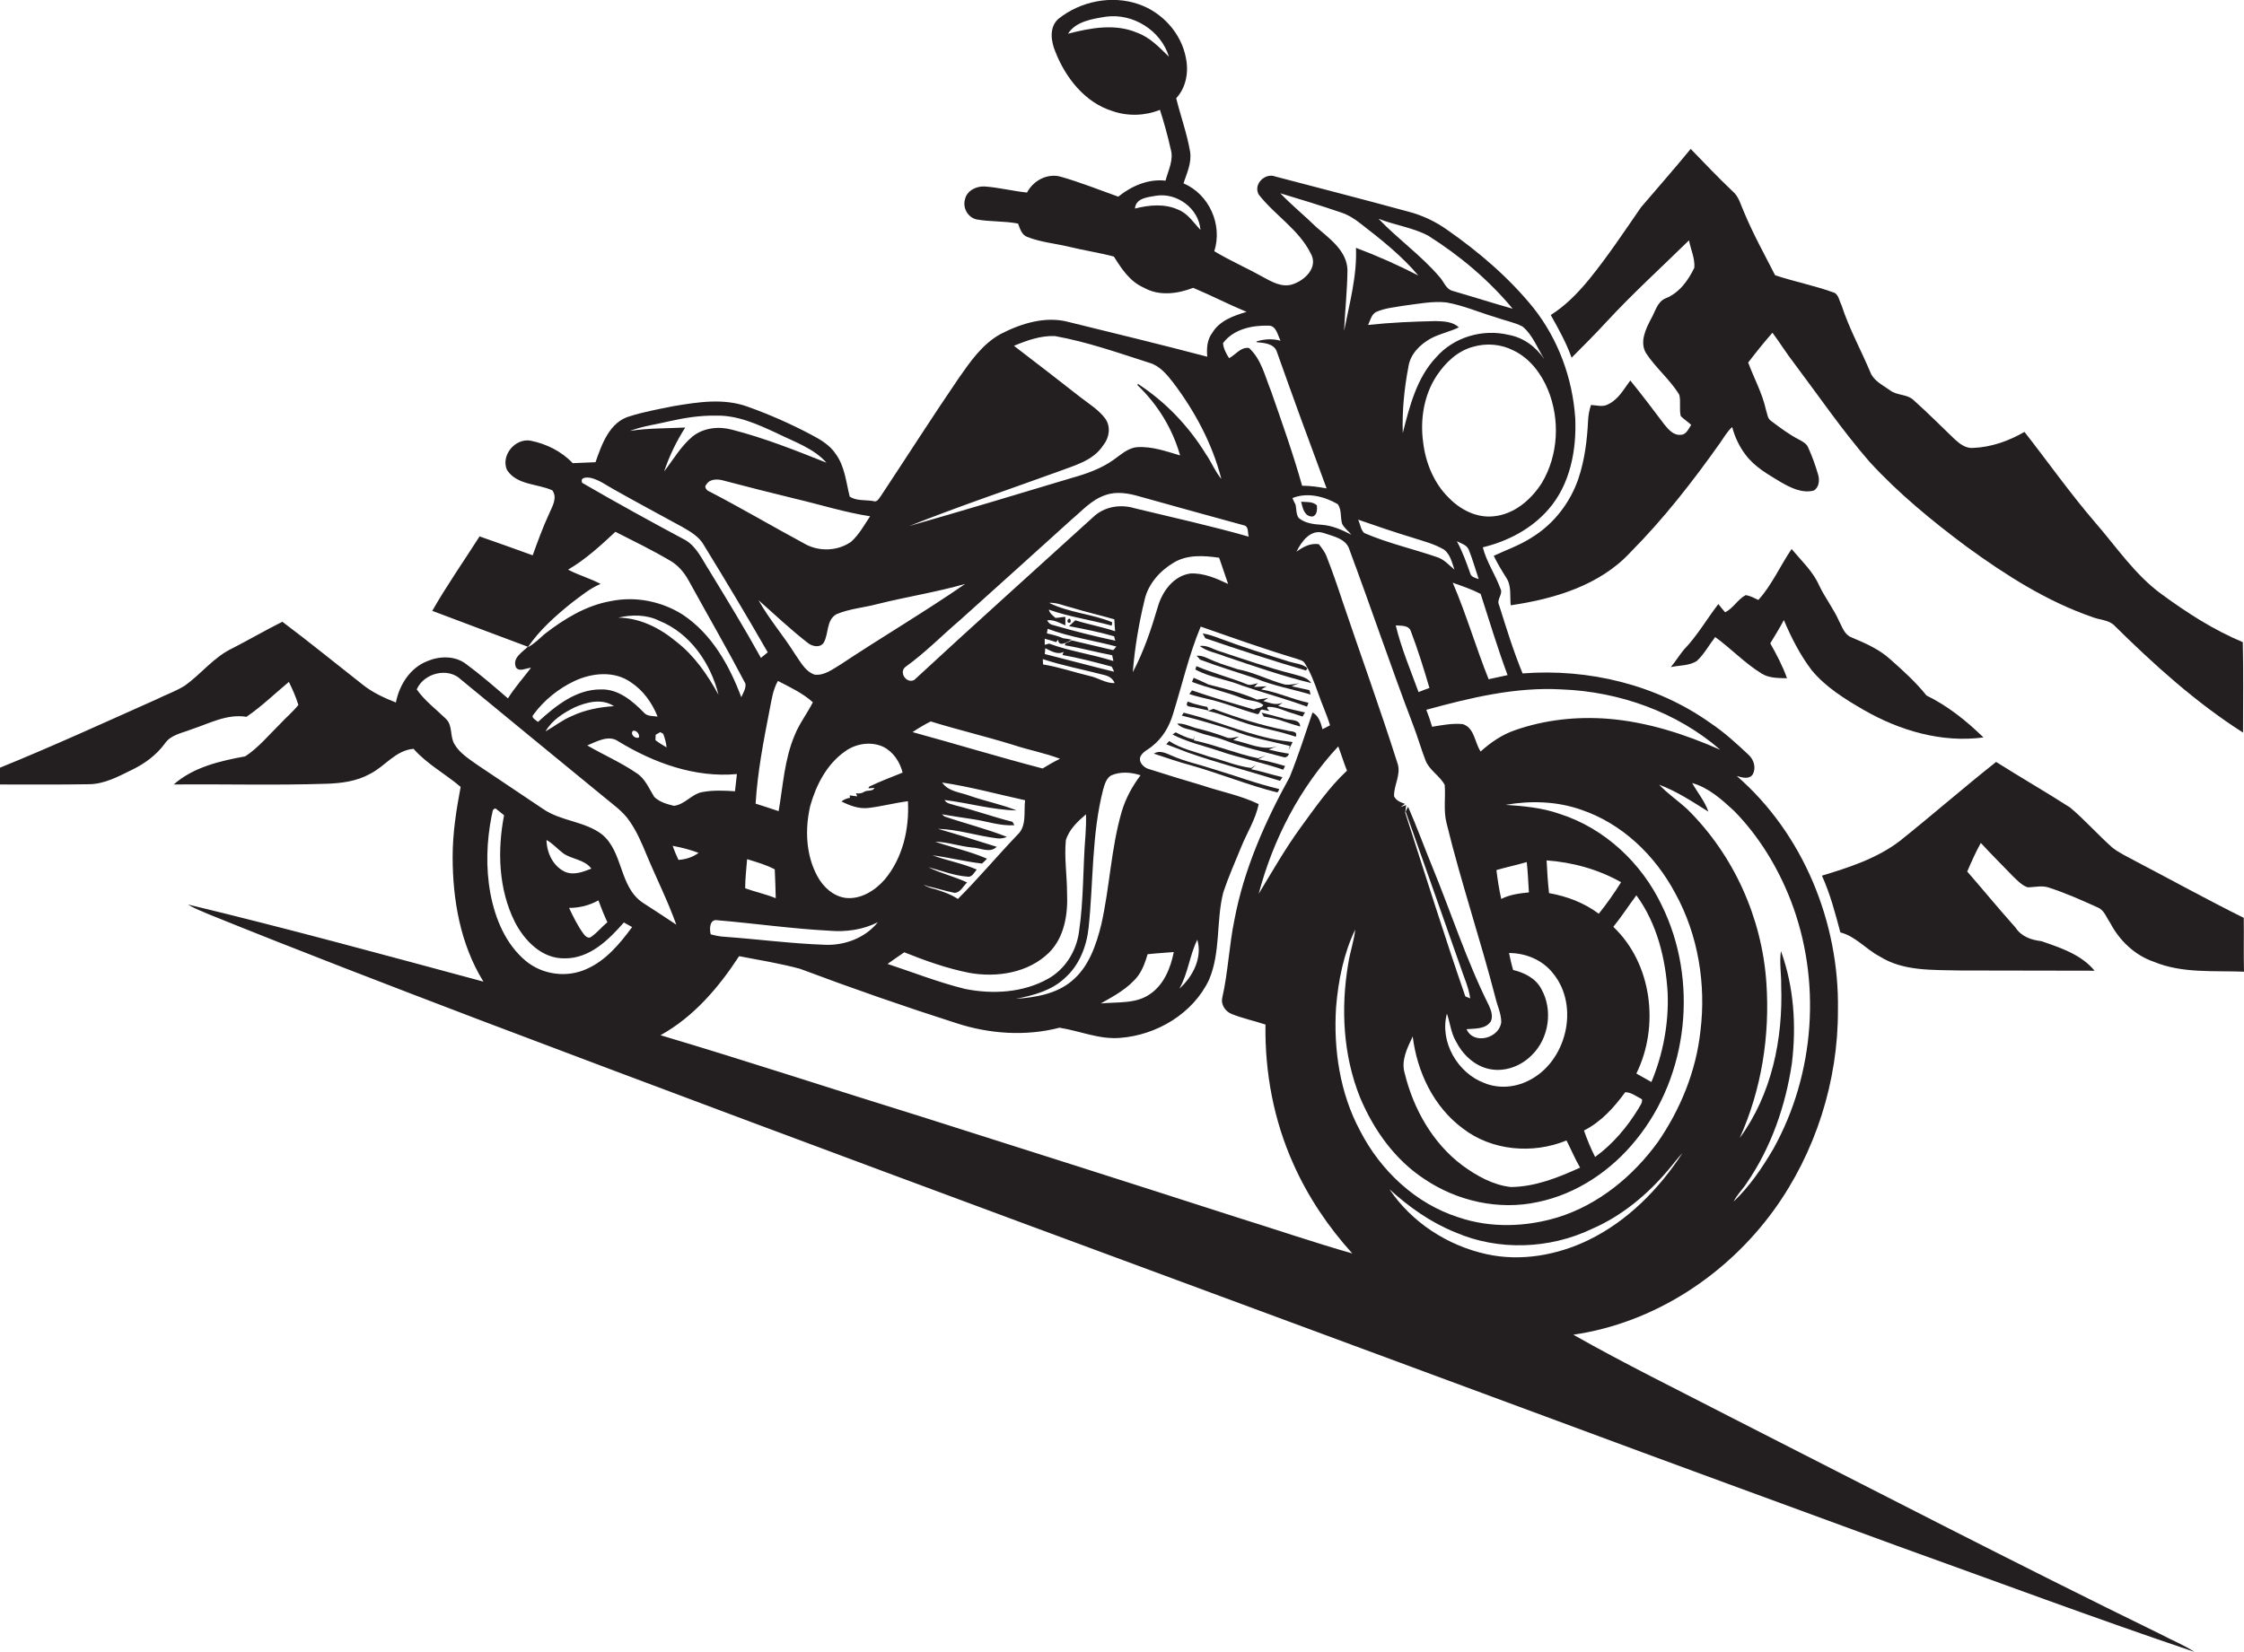 <?xml version="1.0" encoding="utf-8"?>
<!-- Generator: Adobe Illustrator 19.2.0, SVG Export Plug-In . SVG Version: 6.00 Build 0)  -->
<svg version="1.1" id="Layer_1" xmlns="http://www.w3.org/2000/svg" xmlns:xlink="http://www.w3.org/1999/xlink" x="0px" y="0px"
	 viewBox="0 0 925.1 681.2" enable-background="new 0 0 925.1 681.2" xml:space="preserve">
<g>
	<path fill="#231F20" d="M712.9,584.1c-21.5-11.1-43.3-21.8-64.3-33.7c33.2-4.8,63.2-24.5,82.7-51.4c17.2-23.8,26.5-53.2,26.4-82.5
		c0.6-36.1-14.3-72.7-41.7-96.5c2.1,0.6,5.1,1.6,6.6-0.7c1.4-2.6,0.5-5.9-1.6-7.9c-5-4.7-10.1-9.4-15.8-13.2
		c-22.3-15.9-50.4-22.6-77.5-20.5c-3.8-9.2-6.7-18.7-9.7-28.2c-1.2-2.4,1.9-4.5,0.5-6.9c-2.1-5.8-5.7-10.9-7.2-16.9
		c10.3-2.5,20.1-7.6,27.1-15.7c8.9-10.2,11.6-24.4,11-37.6c-1.1-16.4-7-32.5-17.2-45.4c-10.1-12.5-22.5-23.1-35.7-32.3
		c-4.8-3.4-10.1-5.9-15.8-7.4c-18.3-5-36.6-9.7-54.9-14.5c-4.3-1.7-9.2,3.2-6.9,7.4c6.6,8.5,16.5,14.4,21.4,24.2
		c3.4,5.8-2.4,11.3-7.6,12.9c-4.3,1.3-8.4-1.1-12.1-3.1c-6.6-3.7-13.5-6.7-20-10.6c3.5-10.9-2.1-23.5-12.7-28
		c1.4-4.2,3.5-8.6,2.7-13.2c-1.3-7.5-3.9-14.6-5.7-21.9c4.1-4.4,5.2-10.8,4-16.6C487,13.7,479.1,5,469.3,1.7
		c-11-3.8-23.9-1.2-33,6.1c-3.9,3.5-3,9.3-1.2,13.6c4.2,10.7,12.2,20.9,23.5,24.4c6.3,2.2,13.4,2,19.6-0.5
		c1.7,5.3,3.2,10.7,4.4,16.1c1.4,4.5-1,8.8-2.1,13.1c-7.2-0.8-14,2.2-19.5,6.6c-7.8-2.8-15.6-5.9-23.6-8.2c-5.5-1.6-11.4,1.5-14,6.5
		c-5.9-0.6-11.6-2.1-17.5-2.5c-3.5-0.2-7.4,1.8-8.1,5.4c-1,3.5,1.3,7.5,4.9,8.2c5.6,1,11.4,0.6,17,1.7c0.8,2.1,1.5,4.7,3.8,5.5
		c5.5,2.2,11.6,2.7,17.4,4.1c6.1,1.5,12.3,2.4,18.3,4c3.2,5.1,6.6,10.3,12.3,12.8c6.3,3.6,13.9,2.6,20.4,0.1
		c7.4,3.1,14.5,6.8,22,9.9c-5.3,1.6-11.1,3.6-14.1,8.6c-2.2,2.9-2.4,6.5-2.1,9.9c-19-5-38-9.6-57.1-14.3c-9.6-2.6-19.7,0.6-28.2,5
		c-7.4,4.1-12.3,11.2-17,17.9c-11,16.1-21.5,32.6-32.3,48.9c-0.8,1-1.5,2.7-3.2,2c-3.2-0.5-6.9,0-9.6-1.8c-1.5-5.9-2-12.4-5.7-17.5
		c-2.4-3.7-6.3-6-10.1-8c-8.5-4.5-17.3-8.4-26.3-11.6c-9.9-3.6-20.5-1.9-30.6-0.2c-6,1.2-12,2.3-17.8,4.1
		c-8.5,2.3-11.7,11.6-14.3,19c-3.1,0.1-6.3,0.3-9.4,0.4c-4.6-4.9-10.9-8-17.5-9.3c-6.3-1-12.2,6.1-9.6,12.1
		c4.1,6.3,12.5,5.6,18.7,8.4c2.2,3.1,0,6.6-1.3,9.6c-2.6,5.6-4.7,11.4-6.8,17.2c-7.3-2.7-14.6-5.2-21.9-7.8
		c-6.5,10.2-13.5,20.2-19.5,30.7c13.1,5,26.2,9.8,39.4,14.8c-2.3,2.3-6.5,4.6-4.9,8.5c1.4,2.1,4.3,0.2,6.2,0.2
		c-3.2,4.2-6.7,8.1-9.5,12.6c-5.7-4.9-11.3-9.8-17.3-14.2c-4.6-3.5-11-3.3-16.1-1.1c-7,2.8-11.4,9.8-12.8,17
		c-4.8-1.9-9.6-4.1-13.6-7.3c-11.1-8.7-22-17.6-33.2-26c-7,3.5-13.7,7.4-20.7,11c-7.6,3.6-12.8,10.6-19.6,15.4
		c-3.7,2.3-7.8,3.7-11.6,5.6c-21.5,9.6-42.9,19.4-64.8,28.3c0,2.3,0,4.5,0,6.8c12.3,0,24.6,0.1,36.8-0.1c6.5,0,12.3-3.2,18-6
		c5.2-2.5,9.9-6,13.4-10.7c2.5-3.8,7.3-4.4,11.2-6c7.3-2.4,14.5-6.4,22.5-5.1c6.3-4.3,11.7-9.6,17.5-14.4c1.5,3.1,2.9,6.2,3.9,9.5
		c-2.2,2.8-5,5.1-7.4,7.7c-4.7,4.6-9,9.9-14.5,13.5c-10.4,1.9-21.3,4.4-29.5,11.6c21-0.2,42,0.4,63-0.3c6.1-0.2,12.4-1,17.8-4
		c6.3-3.1,10.6-9.8,18.1-10.4c5.5,6.3,13.1,10.3,19.4,15.7c-1.8,9.5-3.3,19.1-3.3,28.8c0,17.8,3.2,36.2,12.7,51.5
		c-40.5-10.9-81-22-121.8-31.8c2.7,1.7,5.6,2.7,8.5,4c37,15,74.3,29.3,111.5,43.5C345.5,476.6,493.9,531,642.2,586
		c46.5,17.3,93.1,34.3,139.7,51.4c40.9,14.7,81.6,29.9,122.8,43.8c-4.5-2.9-9.5-4.9-14.2-7.4C830.9,644.7,772,614.2,712.9,584.1z
		 M468.8,13.5c-9.1-3.9-19.2-2-28.5,0.4c3.2-5.1,10-6.1,15.5-7c11.2-1.6,22.8,5.6,26.1,16.5C478,19.6,474.1,15.4,468.8,13.5z
		 M485.8,86.5c-5.6-2.6-12-2-17.9-0.5c0.3-4.4,5.5-4.7,8.8-5.3c8.6-1.3,17.5,5.3,18.2,14.1C492.1,91.9,489.8,88.1,485.8,86.5z
		 M738.2,371.2c12.8,33,10.1,71.6-7.1,102.5c-4.6,7.9-9.8,15.5-16.4,21.8c1.4-2.9,3.8-5.1,5.5-7.8c10-14.6,15.9-31.7,18.5-49.1
		c1.9-15.5,0.9-31.6-4.5-46.4c-0.7,4.7,0.2,9.5,0.1,14.2c0.8,22-3.9,44.9-17.1,62.9c9-20,12.5-42.2,11-64
		c-1.8-26.8-13.5-52.8-32.6-71.6c-3.8-3.5-8.1-6.4-11.6-10.1c7.3,2.7,13.7,7,20.3,11.1c-1.5-4.3-4.5-7.9-6.7-11.8
		c6.8,1.9,12.2,6.8,17.3,11.5C725.1,344.8,732.9,357.6,738.2,371.2z M643.9,284.3c23.6,0.9,47.4,9.3,65.3,24.9
		c-14.7-6.5-30.2-11.5-46.3-12.8c-12.9-1-26,0.4-38.3,4.7c-5.3,1.8-10,5-14.2,8.8c-2.5-3.7-2.5-9.8-7.4-11.3
		c-4.2-0.4-8.4,0.4-12.6,1.1c-0.7-2.4-1.5-4.7-2.4-7C606.3,287.7,624.9,283.2,643.9,284.3z M674.6,442.7c9.6-19.5,6.5-45.3-9.5-60.5
		c3.4-4.2,6.3-8.7,9.5-13c8.5,11.6,12.1,26.2,12.9,40.3c0.5,12.5-1.9,25.2-6.7,36.7C678.7,445,676.6,443.8,674.6,442.7z
		 M675.5,457.1c-4.7,7.7-10.6,14.7-17.9,20c-1.8-3.5-3.3-7.2-4.6-10.9c7.1-3.6,12.4-9.5,17-15.8c2.5,0,4.7,1.8,6.9,2.9
		C677.2,454.8,676.1,455.9,675.5,457.1z M659.1,376.8c-6-4.5-13.1-7.2-20.5-8.5c-0.5-4.5-0.8-9-1-13.5c10.8,0.8,21.3,3.7,30.7,9
		C665.5,368.3,662.4,372.7,659.1,376.8z M574.7,328.3c-0.1-4.5,2.9-8.8,1.5-13.3c-7.2-22.7-15.3-45-22.9-67.5
		c-2-6.1-4.1-12.1-6.4-18c-0.7-1.9-2-3.5-3.2-5.1c-3.5-0.5-6.5,1.1-9.2,3.1c2-4.2,5.9-9.5,11.2-7.7c4,1.4,9.4,2.3,10.7,7.1
		c8.9,23.9,17,48,26.1,71.9c1.9,4.9,3.3,9.9,5.2,14.8c1.6,4.1,5.9,6.3,7.9,10.1c0.4,5.3-0.6,10.7,0.8,15.9
		c5.9,24.2,13.9,47.8,20.1,71.8c0.8,3.4,2.4,6.6,2.4,10.1c-0.7,6.6-11.4,9.6-14.3,2.9c3.4-0.3,7.8,0.1,10-3.2c1-2.2,0.1-4.6-0.8-6.6
		c-9.2-18.4-15.5-38.1-23.3-57.1c-3.4-8.3-6.4-16.6-10-24.8c-0.4,0.6-0.7,1.3-1,2c7.5,21.3,15.1,42.5,22.5,63.7
		c1.4,4.4,3.5,8.7,4.1,13.3c-0.5-0.2-1.5-0.6-2-0.8c-8.7-25.1-16.6-50.5-24.8-75.8c0.1-0.8,0.3-2.3,0.4-3.1l-2.3,0.8
		c0.6-0.4,1.2-0.9,1.8-1.3C577.6,330.9,575.5,330.2,574.7,328.3z M555.3,317.8c-7.5,7-13.3,15.5-19.3,23.7
		c-6.3,8.7-11.6,18-17.1,27.1c5.9-22.4,16.9-43.7,32.8-60.8C553,311.2,554,314.6,555.3,317.8z M534.1,208.1
		c-0.5-0.9-0.9-1.8-1.3-2.7c6.1-2.5,13.2-0.7,18.7,2.5c1.7,2.4,1,5.5,1.8,8.1c0.9,1.8,2.6,3,3.8,4.5c-3.9-2-7.9-3.8-12.3-4.1
		c-3.2-0.2-6.8-0.6-9.4-2.8C534.3,212.1,534.5,210,534.1,208.1z M562.4,219.8c-1.5-1.4-1.6-3.7-2.5-5.5c7.5,2.6,15.1,5.2,22.7,7.5
		c4.3,1.4,8.8,2.5,12.8,4.9c2.5,2,3.2,5.3,4.2,8.2c-2.3-1.9-4.3-4.3-7.3-5.2C582.4,226.3,572.1,224,562.4,219.8z M589.3,283.7
		c-1.5,0.5-3,1.1-4.5,1.7c-3.3-9.1-7.1-18-9.4-27.5c2.3,0.2,5.5-0.2,6.3,2.6C584.6,268.1,587,275.9,589.3,283.7z M582.4,427.4
		c1.8,14.6,8.6,29,20.6,37.9c12,9.3,28.9,10.7,42.8,5c1.9,3.7,3.5,7.6,5.6,11.2c-9,4.1-18.5,7.9-28.5,8c-7.4-0.8-14.1-4.6-20-8.9
		c-12.3-9.2-20.2-23.3-23.8-38C577.5,437.3,580.2,432.1,582.4,427.4z M640.1,401.2c11.4,13.6,5.7,36.9-10.1,44.5
		c-5.6,2.8-12.3,3.3-18.1,0.9c-11-4.1-18.5-17-15.4-28.6c1.3,3.7,1.6,7.7,3.6,11.2c2.8,5.6,7.8,10.5,14.2,11.7
		c6.2,1.2,12.8-1.3,17.2-5.8c7.1-6.9,8.8-18.7,3.9-27.3c-2.3-4.4-7-6.7-11.6-7.8c-0.7-2.3-1.2-4.7-1.7-7
		C628.9,393,635.8,395.8,640.1,401.2z M618.9,370.7c-0.9-3.9-1.5-7.9-2-11.9c4.1-1.2,8.4-2.1,12.5-3.3c0.5,4.1,0.6,8.3,0.9,12.5
		C626.4,368.4,622.4,368.9,618.9,370.7z M621.5,278.4c-2.6,0.6-5.2,1.1-7.8,1.7c-5.3-13.2-9.2-26.8-14.8-39.8
		c3.9,1.4,7.8,2.7,11.5,4.6C614,256.1,617.4,267.3,621.5,278.4z M600.6,223.2c1.8,0.9,4.1,1.5,4.9,3.5c1.6,3.9,2.7,8,4.1,12.1
		c-1.4-0.5-3.1-0.8-3.5-2.4C604.5,231.9,602.9,227.4,600.6,223.2z M635.6,199.2c-4.4,6.9-11.4,12.9-19.8,13.7
		c-7.1,0.8-13.9-2.8-18.6-7.7c-6.1-6-9.5-14.4-10.5-22.8c-1.3-9.4,0.3-19.5,5.6-27.5c3.6-5.4,8.6-10.2,15-11.9
		c5.5-1.6,11.5-1.1,16.6,1.5c6.7,3.2,11.4,9.4,14.2,16.1C643.2,172.9,642.5,187.7,635.6,199.2z M627.6,134.6c4.3,3.5,6.2,9,9.1,13.6
		c-3.4-5.1-8.6-9-14.7-10.1c-10.8-2.6-22.7,0.9-30,9.3c-8,8.5-10.9,20.2-13.7,31.2c-0.3-9.1,0.6-18.3,2.3-27.2
		c0.7-5.3,4.8-9.4,9.4-11.9c3.6-1.9,7.7-2.7,11.4-4.5c-2.5-2.4-6.2-2.5-9.5-2.6c-9.3,0.2-18.7,0.6-27.9,1.6c0.9-1.8,1.3-4.2,3.2-5.3
		c3.7-1.7,7.9-2,11.9-2.7c5.7-0.7,11.4-1.9,17.1-1.3c7,1.2,13.5,4.1,20.3,6.1C620,132.1,624,132.8,627.6,134.6z M588.8,97.2
		c13,8.2,25,18.3,34.8,30.1c-8.2-2.3-16.3-4.9-24.6-7.3c-3-0.7-3.8-4.1-5.8-6.1c-7.5-8.7-17-15.4-24.9-23.7
		C575.1,92.9,582.4,93.8,588.8,97.2z M527.8,79.7c8.4,2.5,16.8,5.1,25,7.9c3,1,5.6,2.6,8.1,4.6c8.4,6.5,16.9,13.2,23.8,21.4
		c-8.4-4.3-16.9-8.1-25.7-11.4c0.5,11.6-2.7,23-4.9,34.3c0.4-8.4,1.3-16.7,1.4-25.1c-0.2-8-7.4-13-12.9-17.8
		C537.8,88.9,532.5,84.6,527.8,79.7z M522.8,134.3c3.3-0.2,3.9,3.8,5.1,6.2c-3.3-0.9-6.7-0.7-9.9,0.3l0,0.3c3,0.3,7,0.5,8.3,3.7
		c6.7,18.9,13.6,37.8,20.6,56.6c-3.3-0.6-6.7-1.1-10.1-1.1c-3.7-13.2-8.3-26.1-12.8-39c-2.5-6.1-4-13.2-9.1-17.8
		c-3.4-0.5-5.5,2.8-8.2,4.2c-1.2-1.9-2.3-3.9-2.5-6.2C508.4,135.8,516.1,134.1,522.8,134.3z M462.4,334.8
		c-4.4,15.2-4.9,31.1-8.4,46.5c-2.1,8.5-5.2,17.5-12.1,23.2c-6.4,5.4-15,6.8-23.1,7.4c7.1-1.4,14.5-3.3,20-8.4
		c6.1-5.3,9.2-13.2,10-21.1c2-18.9,1.2-38.3,6-56.9c0.6-2.1,1.3-4.5,3.2-5.7c3.8-1.7,8.2-1.4,12.2-0.1
		C466.8,324.2,464,329.3,462.4,334.8z M473.1,393.5c3.6-0.4,7.2-0.6,10.8-0.9c-1.3,6.5-4,13.3-9.6,17.2c-5.9,4.3-13.6,3.3-20.5,4
		c5.5-3.1,11.3-6.2,15.3-11.3C471.1,399.8,472.2,396.6,473.1,393.5z M277.8,332.3c-2.9-0.7-6-1.6-8.1-3.7c-2.2-3.5-3.7-7.5-7.3-9.8
		c-6.4-4.4-13.6-7.5-20.3-11.4c3.9-1.6,8.8-4.5,12.8-1.7c14.6,8.9,31.6,15.1,48.9,13.5c-0.3,2.4-0.5,4.7-0.8,7.1
		c-4.4-0.3-8.9-0.5-13.3,0.3C285.2,327.3,282.4,331.8,277.8,332.3z M288,351.7c-2.4,1.8-5.3,2.7-8.3,2.9c-0.9-1.9-1.7-3.8-2.4-5.8
		C281,349.5,284.6,350.4,288,351.7z M254.9,254.7c5.6-1.3,11.7-1.3,16.9,1.3c12.7,5.1,21.2,17.5,24.4,30.5
		c-4.5-8.2-9.9-16.1-17.4-21.9C272.1,259,263.8,254.8,254.9,254.7z M274.8,308.2c-1.6-0.9-3.2-1.9-4.6-3c0-0.6,0.1-1.6,0.1-2.2
		c0.5-0.3,1.4-0.8,1.9-1.1c0.3,0.2,0.9,0.5,1.2,0.7C274.1,304.4,274.6,306.2,274.8,308.2z M260,281.3c5.2,3.4,8.8,8.5,11.1,14.2
		c-2-0.3-4.3,0-5.7-1.7c-4.7-4.8-10.5-9.7-17.6-9.5c-10.3-0.1-18.8,6.8-26,13.4c-0.8-0.7-3.1-1.8-1.9-3c4.4-6,10.4-10.8,17-13.9
		C244.2,277.4,253.3,276.6,260,281.3z M263.4,304.1c-1.4,0.7-3.6-1.1-2.6-2.6C262.1,300.7,263.9,302.8,263.4,304.1z M236.9,291.7
		c5-2.2,11.3-3.8,16.2-0.5c-6,0.4-11.9,1.5-17.4,4.1c-3.9,1.6-7.2,4.3-10.8,6.3C227.6,296.9,232.3,294,236.9,291.7z M295.9,379.5
		c15.3,1.3,30.6,3.5,46,4.3c6.9,0.6,13.9-0.4,20-3.5c-5.2,6.5-13.8,9.7-22,9.3c-13.8-0.5-27.4-2.3-41.2-3.3c-2-0.1-3.8-0.5-5.7-1
		C292.4,383.1,292.5,378.8,295.9,379.5z M319.4,358.5c0.2,4,0.3,8,0.4,11.9c-4.1-1.7-8.5-2.6-12.6-4.1c0-4,0.5-8,0.8-12
		C311.9,355.5,315.8,356.6,319.4,358.5z M311.5,331.4c0.8-13.1,3.3-26,5.8-38.8c0.8-4,1.3-8.1,3.4-11.8c5,2.6,10.2,5,14.4,8.8
		c-2.3,4.6-5.6,8.8-7.5,13.6c-4.2,9.9-4.8,20.8-6.6,31.3C317.8,333.4,314.6,332.4,311.5,331.4z M348.8,370.3
		c-5.2-0.6-9.4-4.5-11.8-8.9c-4.8-8.8-5.2-19.4-3-29c2.4-8.6,6.8-17.2,14.3-22.5c4.5-3.3,10.8-4.3,15.9-1.9
		c4.1,2.1,6.8,6.2,7.9,10.6c-4.6,1.9-9.3,3.6-13.8,5.8c-0.1,0.2-0.2,0.5-0.3,0.7c0.6,0,1.9-0.2,2.5-0.2c-0.6,1.5-2.8,0.9-4,1.5
		c-1.1,0.7-2.3,1-3.6,0.7l0.5,1.3c-0.8-0.1-2.3-0.3-3.1-0.4l0.1,1c-1.3,0.2-2.5,0.7-3.5,1.5c3.4,1.7,7.1,3.1,10.9,2.7
		c5.5-0.6,10.9-2.1,16.5-2.8c0.6,11.4-2.1,23.3-9.5,32.2C360.9,367.1,355.1,370.9,348.8,370.3z M372.8,392.7
		c8.7,3.5,17.7,6.7,26.9,8.5c11.3,2,24.2,0,32.7-8.3c6.4-6.3,7.9-15.9,7.5-24.5c0-7.3-1.2-14.6-0.5-21.9c1.3-4.4,4.9-7.8,8.3-10.7
		c0.1,2.8,0,5.6-0.2,8.5c-1.1,13.3-0.7,26.8-2.7,40.1c-1.1,7.9-5.7,15.3-12.7,19.2c-10.3,5.8-22.9,6.5-34.3,4.2
		c-10.9-2.7-21.3-6.8-31.9-10.3C368.1,395.9,370.5,394.3,372.8,392.7z M438.3,263.2c-2.1-0.9-4.4-1.5-6.7-2c0.1-0.5,0.2-1.4,0.3-1.9
		c9.1,3.4,18.9,4.8,28.3,7.3c-0.3,0.4-0.9,1.2-1.3,1.5c-5.7-1.4-11.3-2.6-17-4c-0.7,0.3-2,0.9-2.7,1.2l-0.2,0.8
		c6.6,1.1,13,2.9,19.5,4.1c0.1,0.6,0.4,1.8,0.5,2.4c-8.7-2.8-17.9-4-26.5-7.2c-0.4,0.1-1.3,0.4-1.8,0.5c0-0.6,0-1.9,0-2.5
		c1.6,0.4,3.1,0.9,4.7,1.4c0.2-0.3,0.6-0.8,0.8-1c0.2,3.3,4,0.9,5.6,0C441,263.6,439.2,263.3,438.3,263.2z M435.1,254.8
		c-1.1-1-2.4-1.9-2.7-3.4c8.4,3,17.3,4.2,25.9,6.6c0.1-0.3,0.2-1,0.2-1.4c-8.4-3.5-17.8-3.9-26-8c3.3-0.2,6.3,1.3,9.4,2
		c5.8,1.8,11.7,3.1,17.5,4.8c0,1.6,0.2,3.3,0.3,4.9c-5.4-1.8-11-2.8-16.4-4.5c-0.8,0.8-1.7,1.6-2.6,2.4c6.2,1.2,12.5,2.4,18.6,4.2
		c0.1,0.5,0.3,1.3,0.5,1.8c-8.6-1.8-17.1-4-25.5-6.4c-1.2-0.2-2.1-0.9-2.6-2c2.6-0.4,5.2,1.1,7.5,2.1c0-1.2,0-2.3,0-3.5
		C437.9,254.4,436.5,254.8,435.1,254.8z M430.9,267.3c2.3,1.1,5.1,2.9,7.6,1.5c-0.1,0.3-0.4,0.9-0.5,1.3c6.8,1.2,13.6,3,20.3,4.8
		c0.3,0.5,0.8,1.6,1,2.1c-9.5-2.3-19-4.9-28.6-7.3C430.8,269,430.9,267.9,430.9,267.3z M455,278.3c1.9,0.4,3.8,1.4,4.5,3.4
		c-3.8,0.1-6.9-2.3-10.5-3c-6.3-1.5-12.6-3.7-19-4.7c0-0.6-0.1-1.7-0.1-2.2C438,274.5,446.6,276.1,455,278.3z M437,312.9
		c-2.5,1.2-4.9,2.6-7.2,4c-18-4.7-35.7-10.1-53.6-15c2.4-1.6,4.9-3.1,7.5-4.4c11.3,3.5,22.8,6.2,34.1,9.7
		C424.1,309.3,430.7,310.5,437,312.9z M382.7,357.6c5.3,1.4,10.6,3.5,16.1,3.9c2,0.4,2.8-1.8,3.9-2.9c-5.9-2.6-12.3-3.7-18.3-5.9
		c6.8,0.9,13.5,2.6,20.4,3.4c0.8-0.6,1.4-1.3,2.1-2c-6.9-3-14.3-4.6-21.4-7c5.2,0.1,10.1,1.9,15.3,2.4c3.3,0.1,7.3,2.5,10.1-0.3
		c-8.1-2.5-16.1-5.1-24.2-7.4c8.2,0.2,16.1,2.9,24.3,3.9c1.4,0.2,2.8,0,4.1-0.6c-8.4-3.3-17.2-5.5-25.7-8.4
		c-0.3-0.2-0.8-0.7-1.1-0.9c4.2,0.7,8.5,1.4,12.7,2c5.7,0.8,11.3,2.9,17.2,2.5c-0.2-0.3-0.6-1-0.8-1.4c-7.9-2-15.7-4.8-23.6-6.8
		c-1.5-0.6-3.6-0.6-4.4-2.2c9.9,1.2,19.7,4.1,29.7,4.3c-6.2-2.5-12.9-3.8-19.2-6c-3.9-1.5-8.9-1.7-11.5-5.5
		c11.5,1.7,22.8,4.8,34.2,7.3c-0.6,4.8,0.8,10.7-3.2,14.3c-8.3,8.7-16,17.9-24.5,26.4c-2.9-1.9-6.1-3-9.3-4
		c-1.7-0.4-3.4-0.9-4.9-1.9c0.5,0.2,1.4,0.5,1.9,0.7c3.7,0.8,7.3,2,11,2.7c2.4-0.2,3.5-2.8,5.1-4.3
		C393.6,361.5,387.9,360.2,382.7,357.6z M467.8,209.6c-5.9-1.8-12.6-0.7-17.1,3.6c-24.6,22.4-49.4,44.6-73.8,67.2
		c-3.2,1.7-6.5-3.2-3.6-5.4c8.1-5.8,15.1-13,22.6-19.4c15.3-13.7,30.5-27.5,45.8-41.3c4.4-3.7,8.3-8.2,13.9-10.1
		c4.6-1.7,9.6-0.8,14.1,0.5c14.3,4,28.7,8,43,11.9c2.2,0.4,1.6,3.1,2.1,4.7C499.4,216.9,483.5,213.4,467.8,209.6z M506.3,240.8
		c-4.9-2.3-10.1-4.6-15.6-4.3c-7,1-11.6,7.5-13.4,13.8c-2.7,9.2-5.8,18.4-10.3,26.9c0.8-10.1,2.5-20.1,4.9-30
		c1.5-6.5,6.4-11.9,12-15.2c5.6-3.4,12.5-2.9,18.7-2C503.9,233.8,505.1,237.3,506.3,240.8z M435.9,194.6c6.8-2.6,14.8-4.5,19-11.1
		c2.4-3,3.1-7.5,0.8-10.8c-2.7-3.7-6.7-6.1-10.3-8.9c-9.1-7.1-18.2-14.2-27.4-21.2c5.3-2.2,11.1-4.3,17-4c13.3,2.4,26,6.9,38.8,11
		c4.3,1.2,7.2,4.8,9.8,8.1c9,11.9,16.2,25.3,19.9,39.8c-2.6-3.1-4.1-7-6.4-10.3c-7.1-11.5-16.6-21.5-28-28.9l-0.2,0.5
		c8.3,7.9,14.5,18,17.6,29c-5.8-1.7-11.6-3.8-17.7-3.4c-3.8,0.3-6.7,3.1-9.7,5.2c-5.2,3.7-11.2,5.8-17.3,7.5
		c-22.3,6.7-44.5,13.4-66.9,19.8C395,208.9,415.5,202,435.9,194.6z M361.7,249.1c12-3,24.3-4.9,36.2-8.3
		c-16.8,11.6-34.5,22-51.5,33.3c-3.2,1.9-6.6,4.6-10.6,4.1c-4-1.4-5.9-5.5-8.2-8.7c-4.7-7.5-10.6-14.3-14.9-22
		c6.7,5.9,13.2,12.1,20.3,17.6c1.8,1.5,5.1,2.2,6.6-0.1c2.1-3.7,1-9.3,5.2-11.7C350.2,251,356.1,250.6,361.7,249.1z M358.7,212.9
		c-2.4,3.6-4.5,7.5-7.8,10.5c-5.7,4-13.6,4.2-19.6,0.6c-13-7-25.7-14.5-38.8-21.3c-1.1-0.3-2.4-1.9-1.3-2.9c1.5-2.5,4.8-2.3,7.2-1.6
		c9.9,2.6,19.7,5.1,29.6,7.5C338.2,208.1,348.3,211.3,358.7,212.9z M276,173.7c6.2-1.4,12.5-2.4,18.9-2.3c9.1-0.3,17.5,3.6,25.5,7.3
		c7,3.5,15,6.1,20.3,12.1c-12.8-5.1-25.6-10.2-38.9-13.6c-5.5-1.5-11.8-0.8-16.3,2.8c-4.8,4-7.9,9.5-11.7,14.4
		c2.1-6.3,5.1-12.5,8.7-18.1c-7.6,0.4-15.3,0.2-22.8,1.4C265,175.7,270.6,175,276,173.7z M243.7,197.1c3.5,0.9,6.4,3.1,9.5,4.8
		c9.2,5.2,18.6,10.2,27.9,15.3c3.5,2,7.2,4.1,9.2,7.8c8.9,14.5,17.7,29.2,26.2,44c-0.9,0.8-1.9,1.5-2.8,2.3
		c-6.8-12.3-14.1-24.2-21.4-36.2c-2.8-4.3-5-9.5-9.6-12.3c-14.4-7.7-28.6-15.5-42.7-23.7C239,196.6,242.2,196.8,243.7,197.1z
		 M217.6,266.9c4.9-7.2,11.5-13,18.2-18.4c3.8-2.8,7.4-5.9,11.8-7.7c-4.3-2.3-9.1-3.6-13.4-5.9c7.2-4.2,13.4-9.9,19.5-15.6
		c7.5,3.8,15.1,7.5,22.4,11.8c3.4,1.9,6,5,7.8,8.3c7.8,14.2,15.9,28.2,23.4,42.5c0.3,2-0.9,3.8-1.7,5.6c-4.9-13.1-12.2-26.1-24.1-34
		c-8.8-5.6-19.6-7.7-29.8-5.6c-10.1,1.8-19.1,7.3-27.1,13.5C222.4,263.3,220.3,265.5,217.6,266.9z M241.8,399.6
		c-8.1,3.7-18.1,2.4-25-3.3c-8.3-6.9-12.6-17.3-14.6-27.7c-2-10.7-1.6-21.7,0.5-32.3c0.4-1,0.1-2.8,1.6-2.9c1.2,0.9,2.4,1.9,3.5,2.8
		c-2.8,14.6-2.3,30.4,4.4,43.9c4,7.8,11.2,15.3,20.6,15.1c10.3,0.1,18.1-7.6,24.4-14.8c1.1,0.6,2.3,1.3,3.4,1.9
		C255.5,389.2,249.8,396.1,241.8,399.6z M232.9,359.5c-4.9-2.3-7.5-7.8-7.6-13.1c2.6,1.4,4.5,3.7,6.9,5.5c3.6,2.5,8.8,2.5,11.6,6.3
		C240.5,359.5,236.5,361.1,232.9,359.5z M246.7,371.3c1.1,3,2.3,6,3.7,9c-2.3,1.9-4.1,4.2-6.5,5.9c-1.3,1.2-2.7-0.2-3.4-1.2
		c-2.4-3.3-4.2-7-5.9-10.6C238.8,374.4,242.9,373.4,246.7,371.3z M248.2,344.1c-7.2-5.5-16.9-5.4-24.3-10.5c-9-6-18-12.1-27-18.1
		c-3.5-2.5-7.4-4.9-9.6-8.7c-1.9-3.3-0.6-7.7-3.5-10.4c-4.1-4-8.7-7.4-12-12.1c2.9-6.7,12.8-9.3,18.2-4.1
		c19.6,16.1,39.2,32.3,58.8,48.3c3.8,3.2,8,6,10.8,10.2c3,4.3,5,9.1,7,13.9c4,9.6,8.7,18.9,12.2,28.7c-4.6-3.1-9.3-6.1-13.9-9.1
		C255.2,365.6,257,351.4,248.2,344.1z M509.3,501.8c-43.1-13.9-86.2-27.6-129.4-41.3c-35.9-11.1-71.6-22.9-107.6-33.6
		c13.7-7.6,24-19.7,32.4-32.6c8.4,1.6,16.9,3,25.1,5.2c21.3,8,42.8,15.5,64.4,22.4c13.7,4.5,28.7,5.5,42.6,1.9
		c8.3,1.3,16.3,4.9,24.9,4.2c15.1-1.1,30.1-10,36.7-23.9c4.9-11.4,2.9-24.3,5.9-36.1c2.1-6.3,4.8-12.4,7.3-18.5
		c2.4-6,6-11.5,7.3-17.9c-7.4-3.6-15.5-5.1-23.2-7.7c-7.5-2.2-15-4.5-22.5-6.9c-1.9-0.7-4-2.9-3-5.1c1-2,3.2-2.8,4.8-4.2
		c4.2-3.3,7-8,8.5-13c3.8-12.1,6.6-24.6,11.5-36.3c13.2,4.6,26.3,9.3,39.7,13.3c1.1,0.5,2.5,0.6,3.2,1.8c2.4,3.8,4,8.1,5.5,12.3
		c1.5,4.5,3.6,8.8,4.9,13.3c-1,0.6-2.1,1.1-3.1,1.6c-0.7-2.6-1.5-5.5-4.1-6.9c-3,8.9-5.9,17.9-9.4,26.6
		c-10.2,18.5-18.9,38.1-22.8,58.9c-2.2,10.6-2.6,21.5-5,32.1c-0.7,2.9,1.3,5.8,4,6.8c4.5,1.8,9.3,2.8,13.8,4.3
		c-0.3,19.7,3.4,39.5,11.5,57.5c6,13.5,14.4,26,24.3,36.9C541.4,512.3,525.4,506.8,509.3,501.8z M486.2,407.7
		c3.6-6.3,4.2-13.7,7.4-20.2C495.8,395,491.7,402.8,486.2,407.7z M550.8,415.4c0.9-11,3.1-22.1,7.9-32.1c-0.5,4.8-2.2,9.4-2.9,14.2
		c-3.1,18.3-2.1,37.7,4.9,55.1c5.6,13.3,14.3,25.6,26.5,33.6c13.5,9.1,30.7,13,46.7,9.5c16.1-3.3,30.4-13,40.6-25.7
		c21.7-26.6,25.7-65.9,10.6-96.6c-8.3-17.5-23.6-31.9-42.2-37.8c-7.1-2.5-14.7-3.2-22.2-3.7c10.3-1.8,21.1-1.5,31.1,2
		c16.9,5.7,30.5,18.8,38.8,34.4c9.5,17.2,12.8,37.6,10.4,57c-1.8,16.4-8.2,32.1-17.5,45.6c-10.2,14.1-24.5,25.9-41.3,31.1
		c-13.2,4-27.7,4.5-40.9,0c-17.7-5.6-32.2-19.3-40.6-35.7C552.4,450.9,549.7,432.8,550.8,415.4z M612.9,517.2
		c-16.1-3.5-30.9-13.1-40.1-26.8c8,7.3,17,13.7,27.2,17.8c17.8,7.7,38.8,6.9,56.2-1.4c12.3-5.3,22.9-14.1,31.5-24.3
		c2-2.3,3.8-4.8,5.9-7c-9.7,14.9-22.7,28.1-38.8,35.9C642,517.6,627,520.3,612.9,517.2z"/>
	<path fill="#231F20" d="M662.2,132.8c10.9-11.8,22.7-22.5,34.1-33.7c0.7,3.8,2.5,7.4,2.2,11.3c-2.5,5.2-6.2,10.4-11.8,12.6
		c-3.5,1.4-4.3,5.5-6,8.4c-2.2,4.2-4.8,9.5-2.2,14.1c4,6.2,10,11,13.8,17.3c0.7,2.8-0.1,5.9,0.6,8.8c1.3,1.3,2.9,2.3,4.3,3.6
		c-1.1,1.6-2,4.1-4.3,4.1c-3,0.3-5.1-2.2-6.8-4.3c-4.6-6.1-9.2-12.2-14-18.1c-2.7,3.6-4.9,7.8-9.1,9.8c-2.2,1.3-4.8,0.4-7.1,0.3
		c-0.7,2.1-1.1,4.2-1.2,6.4c-0.4,8.1-1.4,16.3-4,24c-3.4,9.9-10.1,18.6-19,24.1c-5,3.3-10.6,5.2-15.9,7.7c1.5,3.1,3.3,6.1,5.2,9.1
		c2.2,3.3,1.4,7.5,1.8,11.3c17.9-2.6,36.7-8.2,49.3-21.8c13.7-13.8,25.7-29.2,36.9-45c1.6-2.3,3-4.8,5.1-6.7c1.1,4.1,2.9,8,5.5,11.4
		c3.8,5.1,9.4,8.2,14.7,11.4c4,2.3,8.7,4.6,13.4,3.4c2.3-1.3,2.5-4.4,1.8-6.7c-1.1-3.7-2.4-7.4-4-10.9c-0.6-1.7-2.3-2.6-3.8-3.4
		c-4.1-2.1-7.8-4.9-11.4-7.6c-1.7-1-1.7-3.1-2.3-4.8c-1.5-6.8-4.9-12.9-7.3-19.4c3.2-4.2,6.5-8.3,10-12.3c3,4,5.7,8.4,8.8,12.4
		c10.3,13.7,20,27.9,31.2,40.8c12,13.1,25.8,24.4,40,35c16.1,11.7,33.1,22.6,52,29.1c2.8,1.1,6.2,1.1,8.6,3.1
		c16.5,16.3,33.8,32,53.4,44.5c0-12.4,0.2-24.9-0.1-37.3c-12-5-23-12.1-33.5-19.8c-11-8-18.6-19.5-27.4-29.6
		c-10.3-12-19.4-24.9-29.1-37.3c-6.4,3.7-13.6,6.3-21.1,6.6c-3,0.3-5.5-1.6-7.6-3.5c-5.6-5.4-11.1-10.9-16.9-16.1
		c-2.7-2.7-7-1.9-9.9-4.2c-2.9-2.1-6.6-3.8-8-7.3c-3.9-9.3-8.8-18.1-11.9-27.7c-1-1.9-1.2-4.8-3.6-5.4c-7.8-2.8-16-4.4-23.8-7
		c-4.4-8.6-9.1-17.1-12.8-26c-1.4-3-2.1-6.5-4.8-8.7c-5.9-5.6-11.5-11.5-17.2-17.4c-6.7,8.2-13.7,16.1-20.5,24.1
		c-6.9,10-13.6,20.1-21.3,29.6c-4.6,5.6-9.7,10.9-15.9,14.8c3.2,5.7,6.4,11.4,8.6,17.6C652.9,142.5,657.6,137.8,662.2,132.8z"/>
	<path fill="#231F20" d="M536.4,206.9c0.6,2.5,1.3,6.2,4.7,6.1c2-0.6,1.9-3,1.8-4.6C541.1,206.7,538.5,207.1,536.4,206.9z"/>
	<path fill="#231F20" d="M746.9,276.4c5.8,7,13.7,11.9,21.5,16.4c14.8,8.5,32.1,13.6,49.3,11.3c-7-6.8-14.7-13-23.5-17.3
		c-4.4-5.5-9.6-10.2-14.9-14.9c-4.6-4.2-10.4-6.7-16.1-9.1c-2.8-1.1-3.7-4.2-5-6.6c-2.3-5.2-5.9-9.8-8.3-14.9
		c-2.6-5.8-7.3-10.1-11.3-14.9c-4.7,6.9-8.1,14.8-13.7,21c-1.7-0.8-3.4-1.7-5.2-2c-3.3,1.7-5.1,5.4-8.5,7.1c-1-1.1-1.9-2.3-2.8-3.4
		c-4.8,6.2-8.7,13.1-14.2,18.8c-1.9,2.3-3.5,4.9-5.4,7.2c3.6-0.8,7.7-0.5,10.8-2.6c3-2.8,5-6.6,7.5-9.8c6.6,4.8,12.2,10.8,19.2,15.1
		c3.1,1.9,6.9,1.8,10.4,1.9c-1.8-5.1-4.3-9.8-6.9-14.4c1.9-3.2,3.9-6.3,5.6-9.6C738.5,263,742.1,270.1,746.9,276.4z"/>
	<path fill="#231F20" d="M440.1,255.7l0,0.8C442.1,258.1,441.6,253.6,440.1,255.7z"/>
	<path fill="#231F20" d="M538.4,276.5l0.6-1c-2.2-1.8-5.2-1.9-7.7-2.7c-9.5-3-19.1-6-28.4-9.5c-2.3-0.9-4.7-1.7-7.1-2.1
		c0.3,0.5,0.8,1.5,1.1,2C510.6,267.9,524.4,272.4,538.4,276.5z"/>
	<path fill="#231F20" d="M540.6,281.7c-1.7-2.5-4.8-2.9-7.4-3.7c-10.3-2.6-20.3-6.1-30.3-9.4c-2.8-0.8-5.3-2.7-8.3-2.2
		c3,2.3,6.8,2.8,10.2,4.2C516.6,274.6,528.4,278.7,540.6,281.7z"/>
	<path fill="#231F20" d="M517.7,279.8c7.3,3,15.1,4.4,22.6,6.6c-0.1-0.5-0.4-1.4-0.5-1.8c-2.4-0.5-4.9-1.1-7.3-1.6
		c1-0.5,2.1-0.9,3.2-1.3c-1.9,0.4-3.9,0.8-5.9,0.6c-6.6-1.7-12.7-5-19.5-6.3c-3.2-1.1-6.5-2-9.6-3.3c-2.4-0.9-4.7-2.5-7.4-2.3
		c0.4,0.4,1.1,1.2,1.4,1.6C502.3,274.9,510.1,277.2,517.7,279.8z"/>
	<path fill="#231F20" d="M538.8,291.4c0.2-0.4,0.5-1.2,0.6-1.6c-6.6-1.4-12.8-4.4-19.5-5.5c0.8-0.4,1.5-0.9,2.3-1.3
		c-1.7,0.1-3.5,0.2-5.2,0.3c0.4-0.4,1.2-1.2,1.6-1.6c-1.5,0.3-3,1.1-4.5,0.5c-6.9-2.8-14.1-4.6-20.9-7.5c-0.1,0.3-0.3,1.1-0.4,1.4
		c6.1,3.3,13.1,4.1,19.5,6.7C521.1,285.8,530.1,288.2,538.8,291.4z"/>
	<path fill="#231F20" d="M517,292.6c-8.6-2.5-17.2-5-25.6-7.9c-0.3,0.4-0.8,1.2-1.1,1.5c2.3,0.8,4.6,1.3,7,1.9
		c7.1,1.5,13.8,4.4,20.7,6.3c1.7,0.6,1-2.3,2.7-1.7c0.9,0.2,1.7,0.3,2.6,0.5c-0.3-0.5-1.6-1.5-0.4-1.7c3.7-0.1,7,1.9,10.5,2.8
		c1.2,0.4,2.4,0.8,3.6,1.2c0.2-0.4,0.7-1.3,1-1.7c-3.7-0.9-7.5-1.6-11.1-2.7c0.5-0.3,1.4-1,1.8-1.3l-0.1,0c-2.6,1.2-5.2,0-7.8-0.7
		c0.5-0.3,1.6-1,2.1-1.3c-1.6,0.3-3.2,0.5-4.7,0.7c-6.4-2.8-13.2-4.5-19.9-6.2c-2.1-1-4.2-1.9-6.2-2.8c-0.2,0.4-0.5,1.3-0.7,1.7
		c6.9,2.6,14.1,4.1,20.9,6.8c2.8,1.1,6.2,0.8,8.5,2.7C520.3,292.1,518,291.8,517,292.6z"/>
	<path fill="#231F20" d="M492.4,291.7c2,0.4,3.9,0.9,5.9,1.3c-0.2-0.4-0.5-1.1-0.6-1.5c-0.7-0.1-2.1-0.4-2.8-0.6
		c-1.8-0.4-3.5-0.9-5.2-1.6C488.2,291.7,490.9,291.3,492.4,291.7z"/>
	<path fill="#231F20" d="M530.4,301.2c-10.3-2-20.3-5.2-30.2-8.9c-0.7,0.3-1.5,0.6-2.2,0.9c4.9,1,9.5,3.1,14.3,4.6
		c6.2,2.2,12.8,3.2,19,5.1c0.7,0.2,2.2,0.7,2.9,0.9C535.2,301.2,531.9,301.8,530.4,301.2z"/>
	<path fill="#231F20" d="M531.7,307.6c-0.1,0.5-0.3,1.3-0.5,1.8c0.6-1.1,1.1-2.3,1.7-3.4c-1.5-0.2-3-0.4-4.6-0.6
		c-12.6-2-24.3-7.2-36.5-10.5c-1.3-0.4-2.5-0.6-3.8-1c-0.2,0.3-0.6,0.9-0.8,1.2c7,1.7,13.9,3.8,20.8,6
		C515.6,304.3,523.8,305.6,531.7,307.6z"/>
	<path fill="#231F20" d="M528.7,296.1l-0.9-0.2c-2.6-0.7-5.1-1.4-7.7-2c0.2,0.4,0.7,1.2,0.9,1.6c3,0.5,6,1.1,8.9,2.2
		c2,0.7,4,1.3,6.1,1.9C536,296.1,531,297.3,528.7,296.1z"/>
	<path fill="#231F20" d="M493.5,301.8c3.6,1.4,7.6,2,11.2,3.4c7.8,3,16,4.7,24,6.9c1.3,0.5,2.2,0,2.7-1.3c-2.8-0.4-5.6-1-8.4-1.7
		c1.2-0.5,2.4-0.9,3.7-1.4c-6.3,2.1-12.2-1.4-18.3-2.5c0.6-0.4,1.8-1.1,2.4-1.5c-1.8,0.3-3.7,1.1-5.4,0.3c-4.1-1.5-8.3-2.8-12.5-3.8
		c-2.5-0.7-4.9-2-7.6-1.8C487.4,300.8,490.8,300.6,493.5,301.8z"/>
	<path fill="#231F20" d="M529,317.4c0.2-0.4,0.6-1.2,0.8-1.5c-3.7-1.1-7.4-2.1-11.1-2.8c1.1-0.6,2.1-1.1,3.2-1.6
		c-1.1,0.4-2.2,0.8-3.3,1.2c-8.9-1.9-17.5-5.5-26.4-7.4c0-0.5,0.1-1.4,0.2-1.9l-0.4,1.5c-2.6-0.6-5-1.7-7.3-2.9
		c-0.3,0.2-1,0.6-1.3,0.9c5.8,3,12.2,4.5,18.4,6.5C510.6,312.5,520,314.3,529,317.4z"/>
	<path fill="#231F20" d="M527.7,322c0.3-0.4,0.8-1.2,1-1.5c-4.3-1-8.5-2.4-12.9-3.3c0.5-0.4,1.4-1.2,1.9-1.7
		c-0.7,0.4-1.3,0.8-1.9,1.2c-6-0.8-11.6-3.2-17.4-4.7c-5.5-2-11.4-3.1-16.4-6.4c-0.4,0.4-0.8,0.9-1.2,1.3c2.9,1.2,5.9,2.2,8.8,3.4
		C502.1,314.7,515,318,527.7,322z"/>
	<path fill="#231F20" d="M527.4,325.4c-9.3-2.2-18.3-5.6-27.4-8.3c-5.7-1.9-11.7-3.1-17.2-5.6c-2.2-0.9-4.8-2.3-7.1-0.7
		c5.2,1.7,10.3,3.5,15.6,4.9c11.9,3.4,23.3,8.1,35.3,11.1C526.9,326.5,527.3,325.8,527.4,325.4z"/>
	<path fill="#231F20" d="M870.8,349.5c-6-5.3-11.3-11.4-17.4-16.5c-10.1-6.5-20.4-12.4-30.5-18.8c-13.4,10.6-26.3,21.9-39.7,32.6
		c-9.4,7.2-20.9,10.9-32.1,14.3c3.4,7.5,5.5,15.5,7.6,23.4c6.3,1.6,10.6,7,16.2,9.9c9.8,6.2,21.9,5.5,33,5.8c18.5,0.1,37,0,55.6,0.1
		c-5.5-6.7-14.1-9.5-22-12.2c-4.2-0.5-8.2-1.9-10.6-5.6c-6.8-7.6-13.2-15.4-19.9-23.1c1.7-4,3.5-8,5.6-11.8
		c4.3,4.7,8.9,9.2,13.3,13.8c1.8,1.7,3.6,3.7,6,4.5c2.8,0,5.6-0.8,8.4,0c7.1,2.3,13.9,5.3,20.7,8.4c2.5,1.1,3.4,4.1,4.9,6.2
		c3.8,7.3,10.1,13.4,18,16.1c11.8,4.9,24.7,3.6,37.2,4.1c-0.2-7.4,0-14.8-0.1-22.2c-14.9-7.4-29.4-15.4-44.1-23.1
		C877.5,353.5,873.8,351.9,870.8,349.5z"/>
</g>
</svg>
